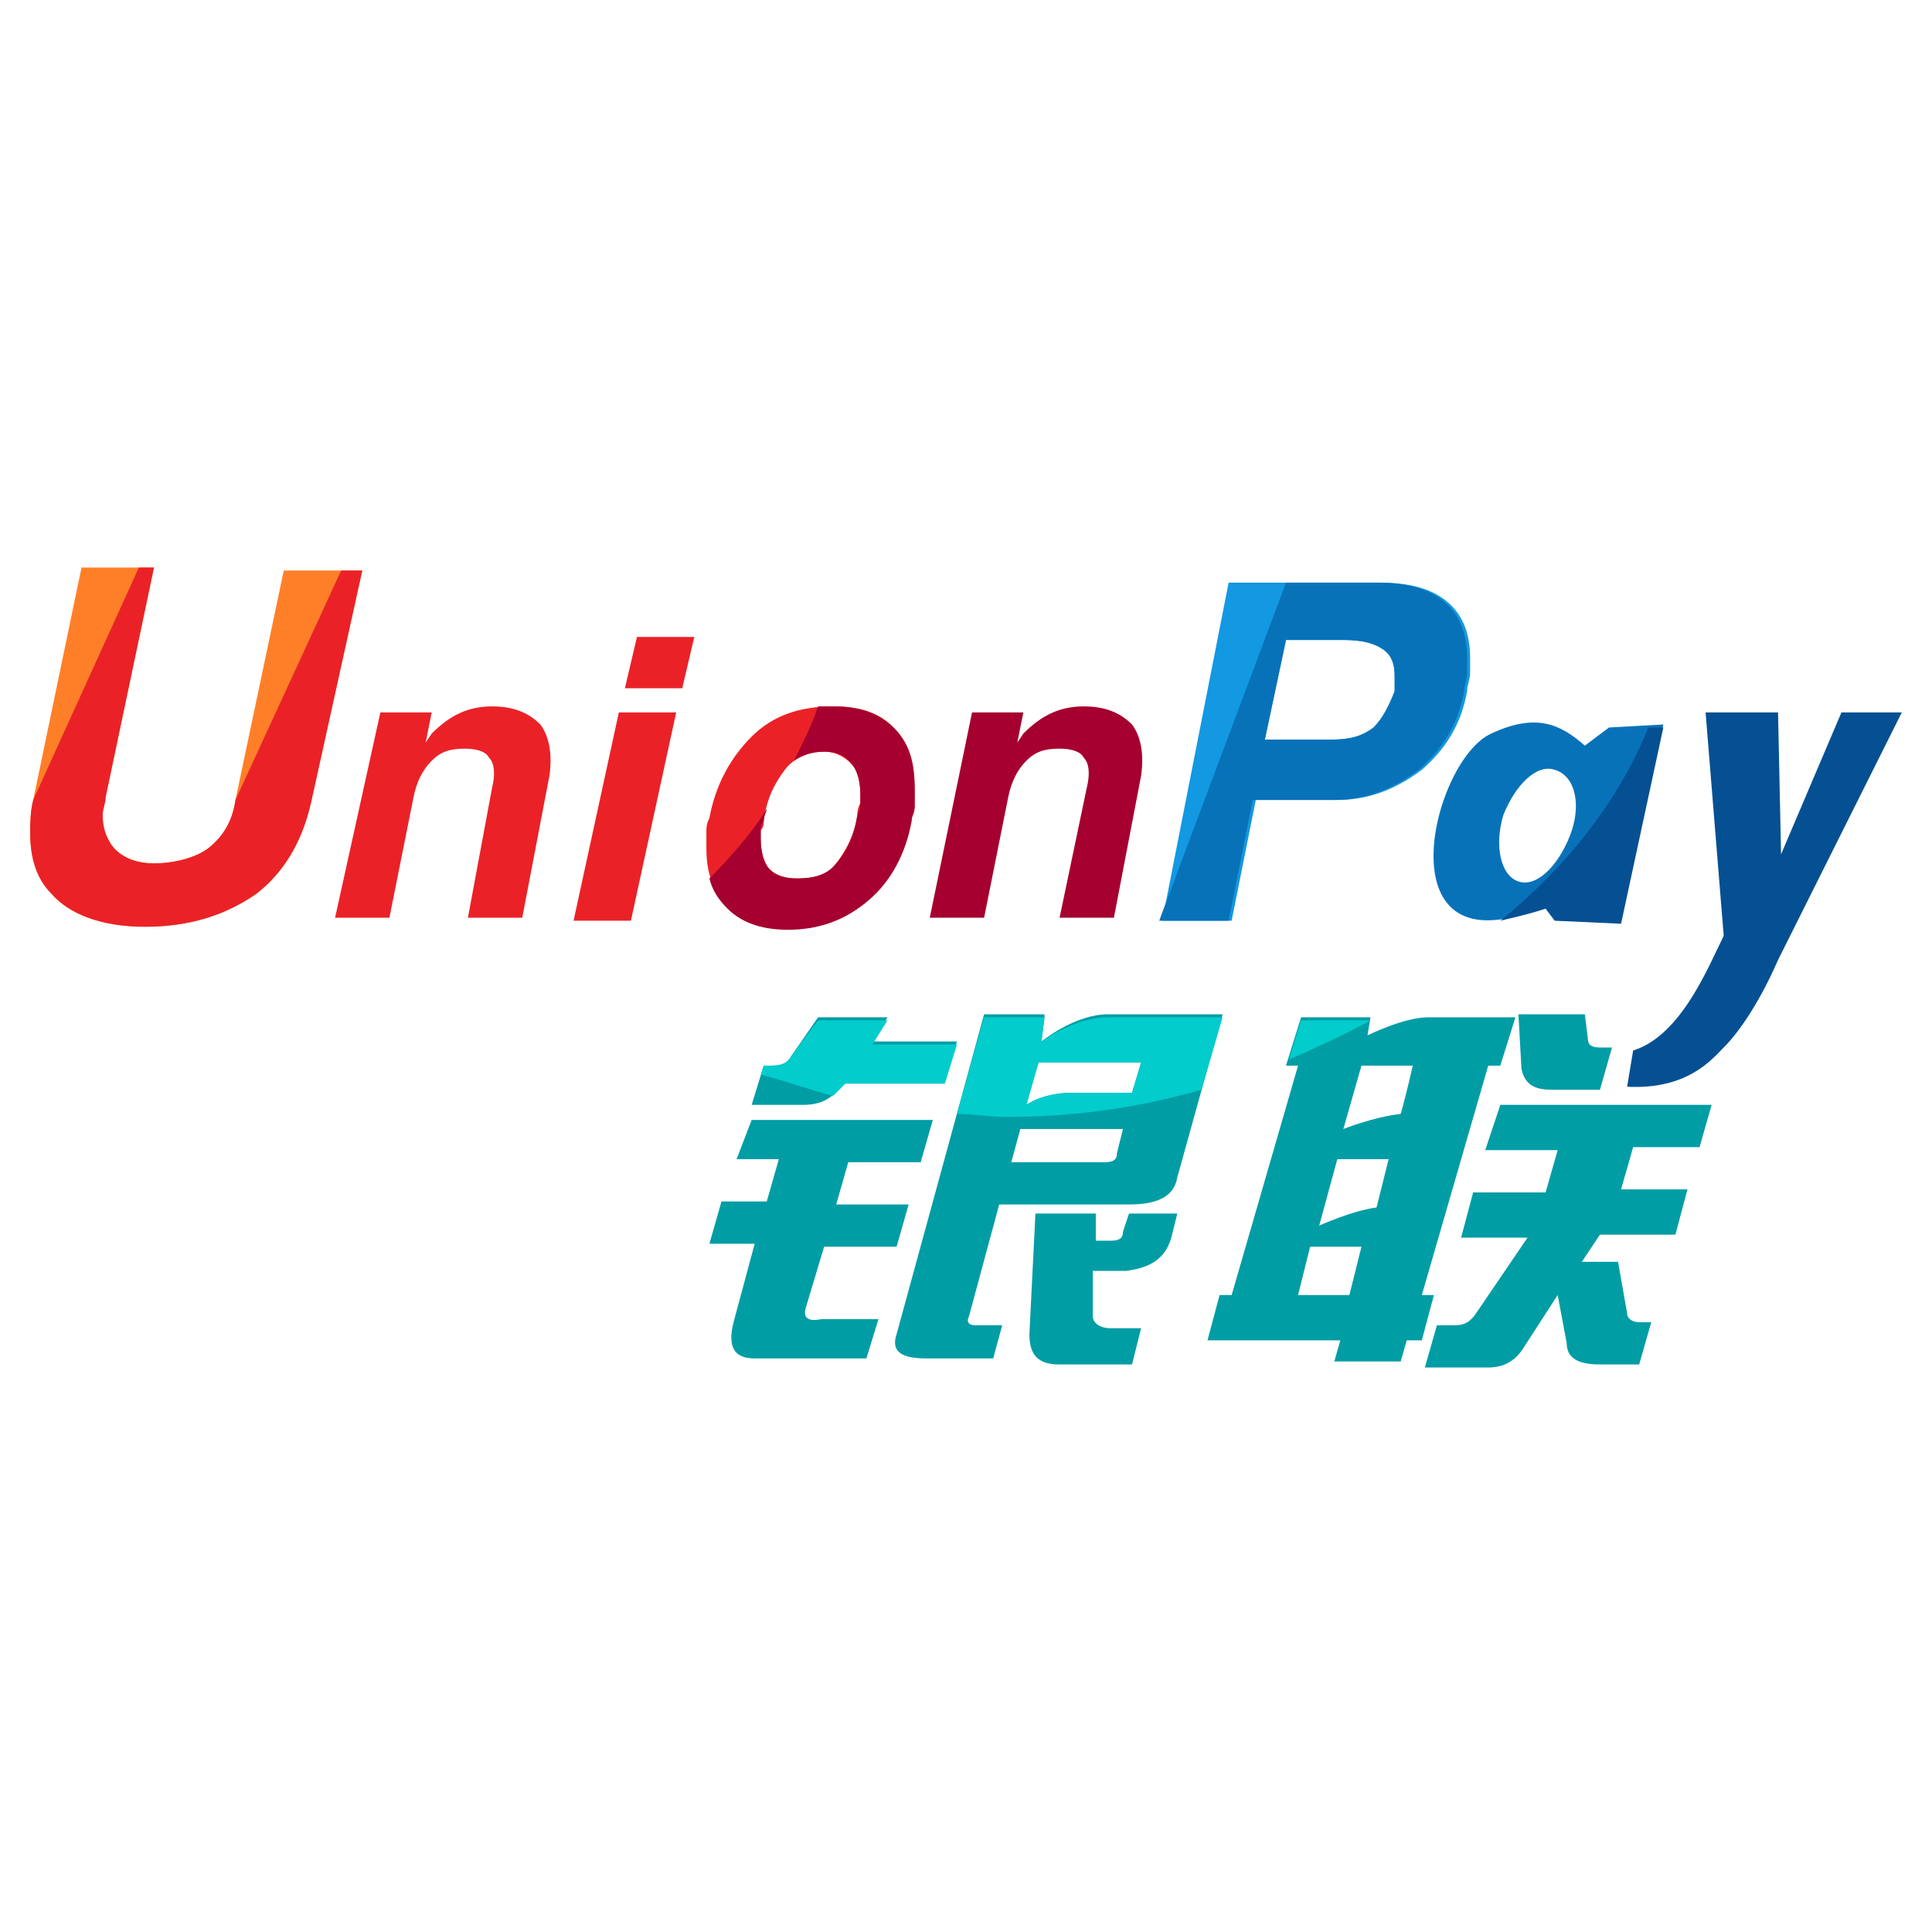<svg xmlns="http://www.w3.org/2000/svg" width="64" height="64" id="unionpay"><path fill="#009DA5" d="M25.3 35.3h.3c.3 0 .5-.1.6-.3l.9-1.3h2.3l-.5.8h2.8l-.4 1.3H28c-.4.6-.8.8-1.4.8h-1.7l.4-1.3m-.4 1.8h6l-.4 1.4h-2.4l-.4 1.4h2.4l-.4 1.4h-2.4l-.6 2c-.1.3 0 .5.5.4h1.9l-.4 1.3H25c-.7 0-.9-.4-.7-1.2l.7-2.6h-1.5l.4-1.4h1.5l.4-1.4h-1.4l.5-1.3zm9.7-3.4-.1.8s1.1-.9 2.2-.9h3.8L39 39c-.1.6-.6.9-1.6.9h-4.3l-1 3.7c-.1.2 0 .3.2.3h.9l-.3 1.1h-2.2c-.8 0-1.2-.2-1-.8l2.9-10.6h2zm3.2 1.5h-3.4l-.4 1.4s.6-.4 1.5-.4h2l.3-1zm-1.2 3.3c.3 0 .4-.1.4-.3l.2-.8h-3.4l-.3 1.1h3.1zm-2.3 1.7h2v.9h.5c.3 0 .4-.1.4-.3l.2-.6H39l-.2.8c-.2.7-.7 1-1.5 1.1h-1.1v1.5c0 .2.2.4.6.4h1l-.3 1.2h-2.4c-.7 0-1-.3-1-1l.2-4z"></path><path fill="#02CCCC" d="m27.6 36.3.4-.4h3.3l.4-1.3h-2.8l.5-.8h-2.3l-.9 1.2c-.1.2-.3.3-.6.3h-.3l-.1.3c.8.2 1.6.5 2.4.7zM34.5 34.5l.1-.8h-2l-.9 3.2c.5 0 1.1.1 1.6.1 2.3 0 4.4-.3 6.5-.9l.7-2.4h-3.8c-1.1 0-2.2.8-2.2.8zm3 1.7h-2c-1 0-1.5.4-1.5.4l.4-1.4h3.4l-.3 1z"></path><path fill="#009DA5" d="m42.6 35.3.5-1.6h2.3l-.1.6s1.2-.6 2-.6h2.9l-.5 1.6h-.4l-2.2 7.6h.4l-.4 1.5h-.5l-.2.7h-2.2l.2-.7H40l.4-1.5h.4l2.2-7.6h-.4m2.5 0-.6 2.1s1-.4 1.9-.5c.2-.7.4-1.6.4-1.6h-1.7zm-.8 3.1-.6 2.2s1.1-.5 1.9-.6l.4-1.6h-1.7zm.4 4.5.4-1.6h-1.7l-.4 1.6h1.7zm5.6-9.3h2.2l.1.8c0 .2.1.3.4.3h.4l-.4 1.4h-1.6c-.6 0-.9-.2-1-.7l-.1-1.8zm-.6 3h7l-.4 1.4h-2.2l-.4 1.4h2.2l-.4 1.5H53l-.6.9h1.2l.3 1.7c0 .2.2.3.4.3h.4l-.4 1.4H53c-.7 0-1.1-.2-1.1-.7l-.3-1.6-1.1 1.7c-.3.5-.7.7-1.2.7h-2.1l.4-1.4h.6c.3 0 .5-.1.7-.4l1.7-2.5h-2.2l.4-1.5h2.4l.4-1.4h-2.4l.5-1.5z"></path><path fill="#02CCCC" d="M45.4 33.8h-2.3l-.4 1.3c.9-.4 1.8-.8 2.7-1.3z"></path><path fill="#FF7F29" d="M10.3 26.6c-.3 1.3-.9 2.3-1.8 3-1 .7-2.2 1.1-3.7 1.1-1.4 0-2.5-.4-3.1-1.1-.5-.5-.7-1.2-.7-2 0-.3 0-.7.1-1.1l1.6-7.7h2.4l-1.6 7.6c0 .2-.1.4-.1.6 0 .4.1.7.3 1 .3.4.8.6 1.4.6.7 0 1.4-.2 1.8-.5.5-.4.8-.9.9-1.6l1.6-7.6H12l-1.7 7.7"></path><path fill="#EA2227" d="M10.3 26.6c-.3 1.3-.9 2.3-1.8 3-1 .7-2.2 1.1-3.7 1.1-1.4 0-2.5-.4-3.1-1.1-.5-.5-.7-1.2-.7-2 0-.3 0-.7.1-1.1l3.5-7.7h.5l-1.6 7.6c0 .2-.1.4-.1.6 0 .4.1.7.3 1 .3.4.8.6 1.4.6.7 0 1.4-.2 1.8-.5.5-.4.8-.9.9-1.6l3.5-7.6h.7l-1.7 7.7M12.6 23.6h1.7l-.2 1 .2-.3c.6-.6 1.2-.9 2-.9.7 0 1.2.2 1.6.6.3.4.4 1 .3 1.7l-.9 4.7h-1.8l.8-4.3c.1-.4.1-.8-.1-1-.1-.2-.4-.3-.8-.3-.5 0-.8.1-1.1.4-.3.3-.5.7-.6 1.2l-.8 4h-1.8l1.5-6.8"></path><path fill="#A5002F" d="M32.2 23.6h1.7l-.2 1 .2-.3c.6-.6 1.2-.9 2-.9.7 0 1.2.2 1.6.6.3.4.4 1 .3 1.7l-.9 4.7h-1.8l.9-4.3c.1-.4.1-.8-.1-1-.1-.2-.4-.3-.8-.3-.5 0-.8.1-1.1.4-.3.3-.5.7-.6 1.2l-.8 4h-1.8l1.4-6.8"></path><path fill="#EA2227" d="M20.5 23.6h1.9l-1.5 6.9H19l1.5-6.9m.6-2.5H23l-.4 1.7h-1.9l.4-1.7zM24.1 30c-.5-.5-.7-1.1-.7-1.9v-.5c0-.2 0-.3.1-.5.2-1.1.7-2 1.4-2.7.7-.7 1.6-1 2.7-1 .9 0 1.5.2 2 .7.5.5.7 1.1.7 2v.5c0 .2 0 .3-.1.5-.2 1.1-.7 2-1.4 2.6-.7.6-1.6 1-2.7 1-.8 0-1.5-.3-2-.7m3.6-1.4c.3-.4.6-.9.7-1.6 0-.1 0-.2.1-.4v-.3c0-.4-.1-.8-.3-1-.2-.2-.5-.4-.9-.4-.5 0-1 .2-1.3.6-.3.4-.6.9-.7 1.7 0 .1 0 .2-.1.3v.3c0 .4.1.8.3 1 .2.2.5.3.9.3.6 0 1-.1 1.3-.5"></path><path fill="#1398E2" d="M40.7 19.3h5c1 0 1.7.2 2.2.6.5.4.8 1 .8 1.9v.5c0 .2-.1.4-.1.6-.2 1.1-.7 1.9-1.5 2.6-.8.6-1.7 1-2.8 1h-2.7l-.8 4h-2.3l2.2-11.2m1.2 5.2h2.2c.6 0 1-.1 1.4-.4.3-.3.5-.7.7-1.2v-.5c0-.4-.1-.7-.4-.9-.3-.2-.7-.3-1.3-.3h-1.9l-.7 3.3z"></path><path fill="#0872B9" d="M42.6 19.3h3c1 0 1.7.2 2.2.6.5.4.8 1 .8 1.9v.5c0 .2-.1.4-.1.6-.2 1.1-.7 1.9-1.5 2.6-.8.6-1.7 1-2.8 1h-2.7l-.8 4h-2.3l4.2-11.2m-.7 5.2h2.2c.6 0 1-.1 1.4-.4.3-.3.5-.7.7-1.2v-.5c0-.4-.1-.7-.4-.9-.3-.2-.7-.3-1.3-.3h-1.9l-.7 3.3z"></path><path fill="#055093" d="M58.9 31.8c-.7 1.6-1.4 2.5-1.8 2.9-.4.4-1.2 1.4-3.2 1.3l.2-1.2c1.6-.5 2.5-2.8 3-3.8l-.6-7.4h2.4l.1 4.7 2-4.7h2l-4.1 8.2"></path><path fill="#0872B9" d="m53.3 24.1-.8.6c-.8-.7-1.6-1.1-3.1-.4-2 .9-3.7 8.1 1.8 5.7l.3.4 2.2.1 1.4-6.5-1.8.1M52 27.7c-.4 1-1.1 1.7-1.7 1.5-.6-.2-.8-1.2-.5-2.2.4-1 1.1-1.7 1.7-1.5.7.2.9 1.2.5 2.2"></path><path fill="#055093" d="M49.7 30.5c.4-.1.9-.2 1.5-.4l.3.4 2.2.1 1.4-6.5h-.5c-1 2.5-2.8 4.7-4.9 6.4z"></path><path fill="#A5002F" d="M29.6 24.1c-.5-.5-1.2-.7-2-.7h-.5c-.2.6-.5 1.2-.8 1.8.3-.2.6-.3 1-.3s.7.1.9.4c.2.2.3.6.3 1v.3c0 .1 0 .2-.1.4-.1.7-.4 1.3-.7 1.6-.3.4-.8.5-1.3.5-.4 0-.7-.1-.9-.3-.2-.2-.3-.6-.3-1v-.3c0-.1 0-.2.1-.3 0-.2.1-.3.1-.4-.5.8-1.2 1.6-1.9 2.3.1.4.3.7.6 1 .5.5 1.2.7 2 .7 1 0 1.9-.3 2.7-1 .7-.6 1.2-1.5 1.4-2.6 0-.2.1-.3.1-.5v-.5c0-1-.2-1.6-.7-2.1z"></path></svg>